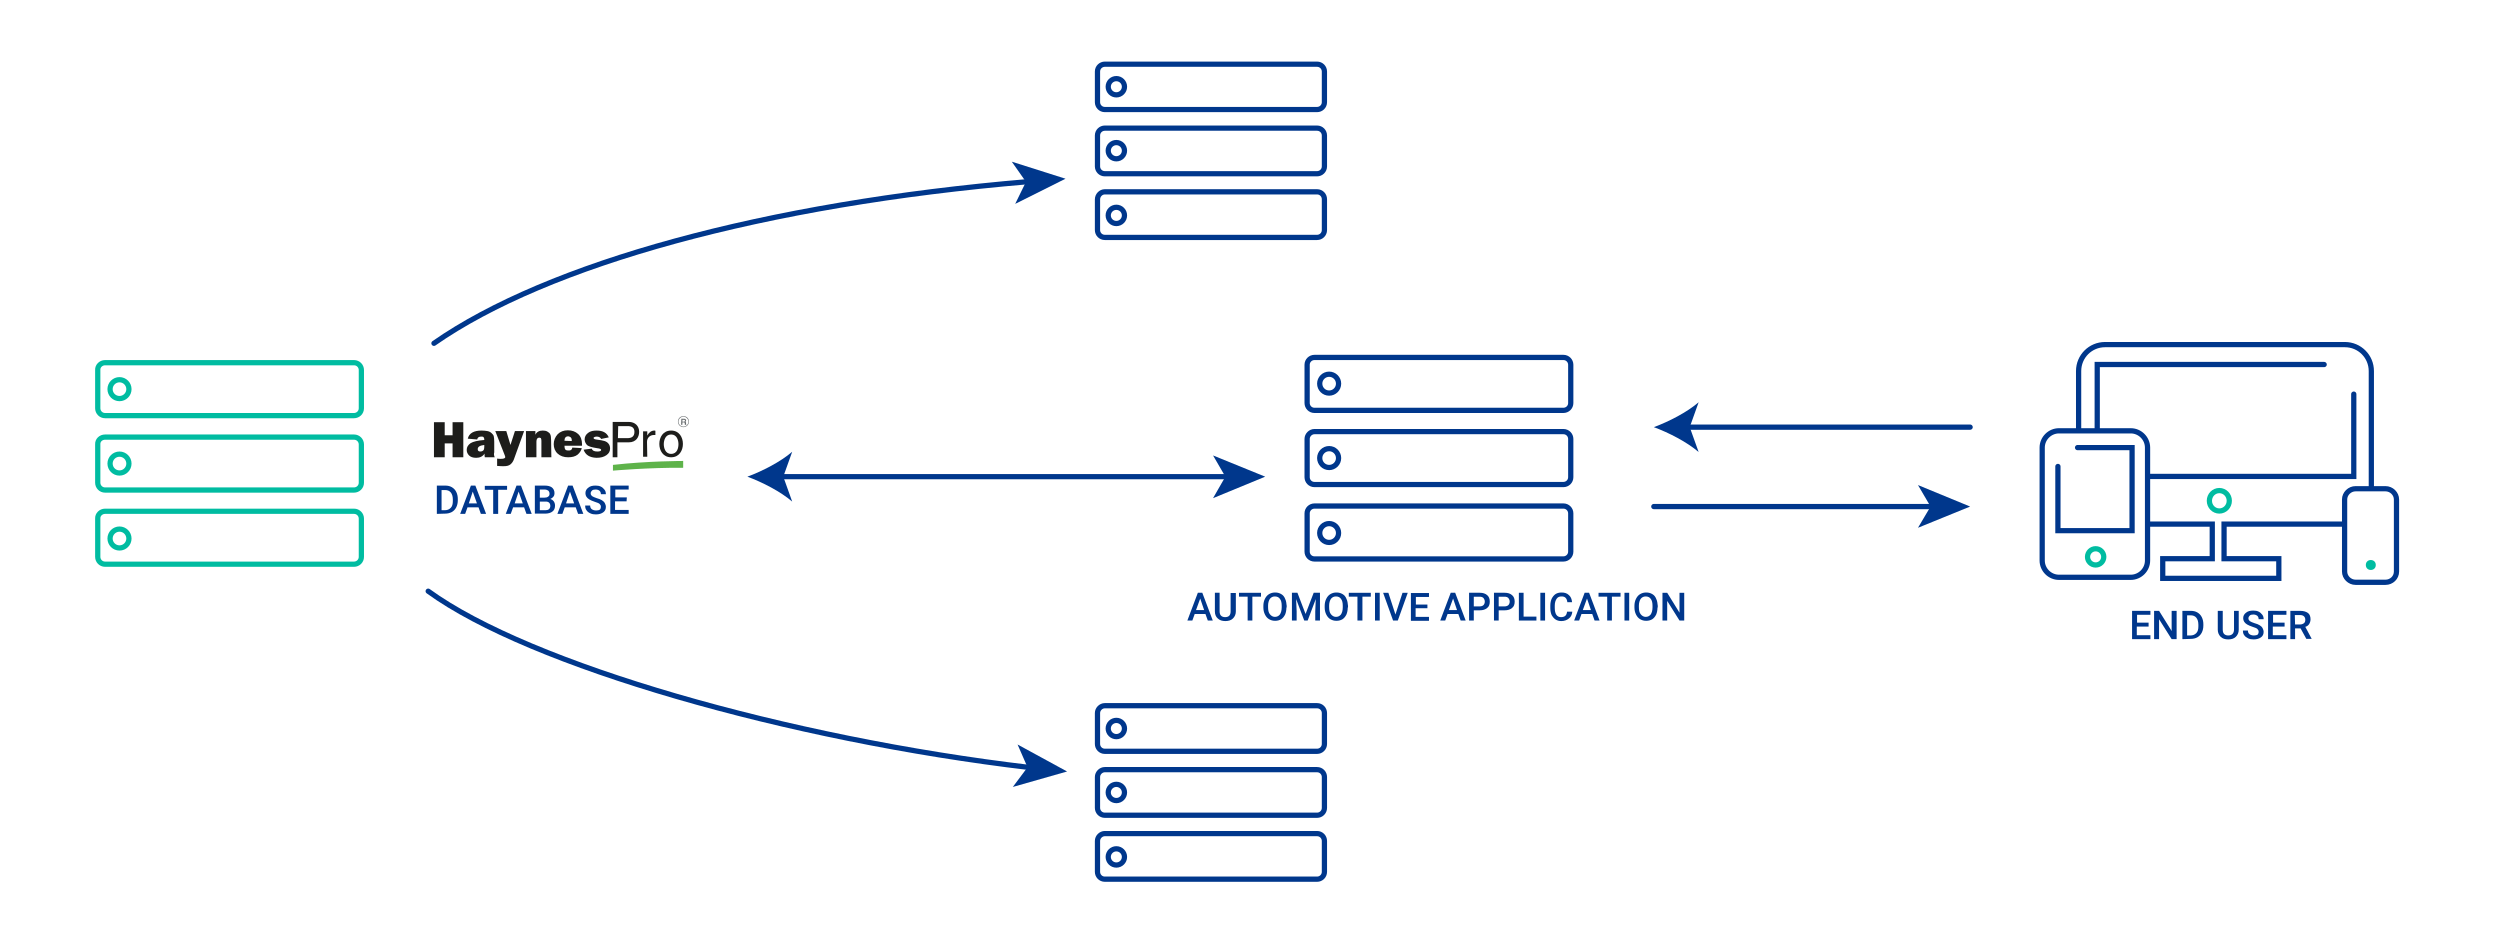 <?xml version="1.0" encoding="UTF-8"?> <svg xmlns="http://www.w3.org/2000/svg" xmlns:xlink="http://www.w3.org/1999/xlink" version="1.1" id="a" x="0px" y="0px" viewBox="0 0 954 360" style="enable-background:new 0 0 954 360;" xml:space="preserve"> <style type="text/css"> .st0{fill:none;stroke:#00BCA1;stroke-width:2;stroke-miterlimit:10;} .st1{fill:none;stroke:#00BCA1;stroke-width:2;stroke-linecap:round;stroke-miterlimit:10;} .st2{fill:none;stroke:#00378C;stroke-width:2;stroke-linecap:round;stroke-miterlimit:10;} .st3{fill:#00378C;} .st4{fill:none;stroke:#00378C;stroke-width:2;stroke-miterlimit:10;} .st5{fill:none;stroke:#00BCA1;stroke-width:2;stroke-linecap:round;stroke-miterlimit:10;} .st6{fill:#00BCA1;} .st7{enable-background:new ;} .st8{clip-path:url(#SVGID_00000010996892746660157620000006090638549779317933_);} .st9{fill:#1D1D1B;} .st10{clip-path:url(#SVGID_00000160167496981868998220000015267836714773858709_);} .st11{fill:#5EB34A;} .st12{fill-rule:evenodd;clip-rule:evenodd;fill:#696D6F;} .st13{fill:#696D6F;} .st14{fill:none;stroke:#00378C;stroke-width:2;stroke-linecap:round;stroke-miterlimit:10;} </style> <g> <g> <path class="st0" d="M40.1,195.1h95c1.6,0,2.8,1.3,2.8,2.8v14.6c0,1.6-1.3,2.8-2.8,2.8h-95c-1.6,0-2.8-1.3-2.8-2.8v-14.6 C37.2,196.4,38.5,195.1,40.1,195.1z"></path> <path class="st0" d="M40.1,166.8h95c1.6,0,2.8,1.3,2.8,2.8v14.6c0,1.6-1.3,2.8-2.8,2.8h-95c-1.6,0-2.8-1.3-2.8-2.8v-14.6 C37.2,168,38.5,166.8,40.1,166.8z"></path> <path class="st0" d="M40.1,138.4h95c1.6,0,2.8,1.3,2.8,2.8v14.6c0,1.6-1.3,2.8-2.8,2.8h-95c-1.6,0-2.8-1.3-2.8-2.8v-14.6 C37.2,139.7,38.5,138.4,40.1,138.4z"></path> <ellipse class="st1" cx="45.6" cy="148.5" rx="3.6" ry="3.6"></ellipse> <ellipse class="st1" cx="45.6" cy="176.9" rx="3.6" ry="3.6"></ellipse> <ellipse class="st1" cx="45.6" cy="205.5" rx="3.6" ry="3.6"></ellipse> </g> <g> <path class="st2" d="M393.1,292.9c-92.3-10.9-190.9-39.1-229.7-67.3"></path> <polygon class="st3" points="407.2,294.4 388.3,284.1 392.1,292.8 386.5,300.3 "></polygon> </g> <g> <path class="st2" d="M165.6,131c43.3-30.2,126.2-53.2,226.9-61.7"></path> <polygon class="st3" points="406.6,68.2 387.4,77.8 391.5,69.4 386.1,61.7 "></polygon> </g> <g> <path class="st4" d="M904.9,187v-45.4c0-5.6-4.5-10.1-10.1-10.1h-91.5c-5.6,0-10.1,4.5-10.1,10.1v22.8"></path> <polyline class="st4" points="819.6,200 844.2,200 844.2,213.2 825.3,213.2 825.3,220.7 869.6,220.7 869.6,213.2 848.7,213.2 848.7,200 893.8,200 "></polyline> <path class="st4" d="M779.3,213.9v-43.1c0-3.5,2.9-6.4,6.4-6.4h27.4c3.5,0,6.4,2.9,6.4,6.4v43.1c0,3.5-2.9,6.4-6.4,6.4h-27.4 C782.2,220.3,779.3,217.4,779.3,213.9z"></path> <path class="st4" d="M898.9,186.5h11.4c2.3,0,4.2,1.9,4.2,4.1v27.5c0,2.3-1.9,4.1-4.2,4.1h-11.4c-2.3,0-4.2-1.9-4.2-4.1v-27.5 C894.7,188.4,896.6,186.5,898.9,186.5z"></path> <ellipse class="st5" cx="799.7" cy="212.5" rx="3.1" ry="3.1"></ellipse> <circle class="st6" cx="904.7" cy="215.6" r="1.9"></circle> <ellipse class="st5" cx="846.9" cy="191.1" rx="3.8" ry="3.9"></ellipse> <polyline class="st2" points="898.2,150.4 898.2,181.8 819.8,181.8 "></polyline> <polyline class="st2" points="800.3,163.9 800.3,139.1 886.9,139.1 "></polyline> <polyline class="st2" points="792.8,170.8 813.6,170.8 813.6,202.5 785.3,202.5 785.3,178 "></polyline> </g> <g class="st7"> <path class="st3" d="M166.7,196.1v-10.8h3.2c1,0,1.8,0.2,2.5,0.6s1.3,1,1.7,1.8s0.6,1.7,0.6,2.7v0.5c0,1-0.2,1.9-0.6,2.7 c-0.4,0.8-1,1.4-1.7,1.8c-0.8,0.4-1.6,0.6-2.6,0.6L166.7,196.1L166.7,196.1z M168.5,186.9v7.8h1.2c1,0,1.7-0.3,2.3-0.9 s0.8-1.5,0.8-2.6v-0.6c0-1.2-0.3-2.1-0.8-2.7c-0.5-0.6-1.2-0.9-2.2-0.9h-1.3V186.9z"></path> </g> <g class="st7"> <path class="st3" d="M182.6,193.6h-4.2l-0.9,2.5h-1.9l4.1-10.8h1.7l4.1,10.8h-2L182.6,193.6z M178.9,192.1h3.1l-1.6-4.5 L178.9,192.1z"></path> <path class="st3" d="M193.5,186.9h-3.4v9.2h-1.9v-9.2H185v-1.5h8.5V186.9z"></path> </g> <g class="st7"> <path class="st3" d="M200,193.6h-4.2l-0.9,2.5H193l4.1-10.8h1.7l4.1,10.8h-2L200,193.6z M196.4,192.1h3.1l-1.6-4.5L196.4,192.1z"></path> <path class="st3" d="M204.1,196.1v-10.8h3.7c1.2,0,2.1,0.2,2.8,0.7c0.6,0.5,1,1.2,1,2.2c0,0.5-0.1,0.9-0.4,1.3 c-0.3,0.4-0.7,0.7-1.2,0.9c0.6,0.2,1,0.5,1.3,0.9s0.5,1,0.5,1.6c0,1-0.3,1.8-1,2.3c-0.6,0.5-1.6,0.8-2.8,0.8h-3.9V196.1z M206,189.9h1.8c0.6,0,1-0.1,1.4-0.4s0.5-0.6,0.5-1.1s-0.2-0.9-0.5-1.2c-0.3-0.2-0.8-0.4-1.4-0.4H206V189.9z M206,191.3v3.4h2.1 c0.6,0,1-0.1,1.4-0.4c0.3-0.3,0.5-0.7,0.5-1.2c0-1.1-0.6-1.7-1.7-1.7H206V191.3z"></path> <path class="st3" d="M219.7,193.6h-4.2l-0.9,2.5h-1.9l4.1-10.8h1.7l4.1,10.8h-2L219.7,193.6z M216,192.1h3.1l-1.6-4.5L216,192.1z"></path> <path class="st3" d="M229.3,193.4c0-0.5-0.2-0.8-0.5-1.1s-0.9-0.5-1.8-0.8c-0.9-0.3-1.6-0.6-2.1-0.9c-1-0.6-1.5-1.4-1.5-2.4 c0-0.9,0.4-1.6,1.1-2.1c0.7-0.6,1.6-0.8,2.8-0.8c0.7,0,1.4,0.1,2,0.4c0.6,0.3,1,0.7,1.4,1.2s0.5,1.1,0.5,1.7h-1.9 c0-0.6-0.2-1-0.5-1.3s-0.9-0.5-1.5-0.5s-1.1,0.1-1.4,0.4c-0.3,0.3-0.5,0.6-0.5,1.1c0,0.4,0.2,0.7,0.5,1c0.4,0.3,1,0.5,1.8,0.8 c0.8,0.2,1.5,0.5,2,0.8s0.9,0.7,1.1,1.1s0.4,0.9,0.4,1.4c0,0.9-0.3,1.6-1,2.1s-1.6,0.8-2.8,0.8c-0.8,0-1.5-0.1-2.1-0.4 c-0.7-0.3-1.2-0.7-1.5-1.2c-0.4-0.5-0.5-1.1-0.5-1.8h1.9c0,0.6,0.2,1.1,0.6,1.4s1,0.5,1.7,0.5c0.6,0,1.1-0.1,1.5-0.4 C229.2,194.1,229.3,193.8,229.3,193.4z"></path> <path class="st3" d="M239.1,191.3h-4.4v3.3h5.2v1.5h-7v-10.8h7v1.5h-5.1v3h4.4L239.1,191.3L239.1,191.3z"></path> </g> <g class="st7"> <path class="st3" d="M819.8,239.1h-4.4v3.3h5.2v1.5h-7v-10.8h7v1.5h-5.1v3h4.4v1.5H819.8z"></path> <path class="st3" d="M830.6,243.9h-1.9l-4.8-7.6v7.6H822v-10.8h1.9l4.8,7.7v-7.7h1.9L830.6,243.9L830.6,243.9z"></path> <path class="st3" d="M832.8,243.9v-10.8h3.2c1,0,1.8,0.2,2.5,0.6s1.3,1,1.7,1.8s0.6,1.7,0.6,2.7v0.5c0,1-0.2,1.9-0.6,2.7 c-0.4,0.8-1,1.4-1.7,1.8s-1.6,0.6-2.6,0.6L832.8,243.9L832.8,243.9z M834.6,234.7v7.8h1.2c1,0,1.7-0.3,2.3-0.9s0.8-1.5,0.8-2.6 v-0.6c0-1.2-0.3-2.1-0.8-2.7c-0.5-0.6-1.2-0.9-2.2-0.9h-1.3V234.7z"></path> <path class="st3" d="M854.3,233.1v7.2c0,1.1-0.4,2-1.1,2.7c-0.7,0.7-1.7,1-2.9,1s-2.2-0.3-2.9-1s-1.1-1.6-1.1-2.7v-7.2h1.9v7.2 c0,0.7,0.2,1.3,0.5,1.6c0.4,0.4,0.9,0.6,1.6,0.6c1.4,0,2.2-0.8,2.2-2.3v-7.1H854.3z"></path> <path class="st3" d="M861.9,241.1c0-0.5-0.2-0.8-0.5-1.1s-0.9-0.5-1.8-0.8c-0.9-0.3-1.6-0.6-2.1-0.9c-1-0.6-1.5-1.4-1.5-2.4 c0-0.9,0.4-1.6,1.1-2.1c0.7-0.6,1.6-0.8,2.8-0.8c0.7,0,1.4,0.1,2,0.4c0.6,0.3,1,0.7,1.4,1.2s0.5,1.1,0.5,1.7h-1.9 c0-0.6-0.2-1-0.5-1.3c-0.4-0.3-0.9-0.5-1.5-0.5s-1.1,0.1-1.4,0.4c-0.3,0.3-0.5,0.6-0.5,1.1c0,0.4,0.2,0.7,0.5,1 c0.4,0.3,1,0.5,1.8,0.8c0.8,0.2,1.5,0.5,2,0.8s0.9,0.7,1.1,1.1s0.4,0.9,0.4,1.4c0,0.9-0.3,1.6-1,2.1s-1.6,0.8-2.8,0.8 c-0.8,0-1.5-0.1-2.1-0.4s-1.2-0.7-1.5-1.2c-0.4-0.5-0.5-1.1-0.5-1.8h1.9c0,0.6,0.2,1.1,0.6,1.4c0.4,0.3,1,0.5,1.7,0.5 c0.6,0,1.1-0.1,1.5-0.4C861.7,241.9,861.9,241.6,861.9,241.1z"></path> <path class="st3" d="M871.7,239.1h-4.4v3.3h5.2v1.5h-7v-10.8h7v1.5h-5.1v3h4.4v1.5H871.7z"></path> <path class="st3" d="M877.9,239.8h-2.1v4.1H874v-10.8h3.8c1.2,0,2.2,0.3,2.9,0.8s1,1.4,1,2.4c0,0.7-0.2,1.3-0.5,1.8 s-0.8,0.9-1.5,1.1l2.4,4.5v0.1h-2L877.9,239.8z M875.8,238.3h1.9c0.6,0,1.1-0.2,1.5-0.5s0.5-0.8,0.5-1.3c0-0.6-0.2-1-0.5-1.3 s-0.8-0.5-1.5-0.5h-2L875.8,238.3L875.8,238.3z"></path> </g> <g> <g> <g> <defs> <rect id="SVGID_1_" x="165.6" y="158.8" width="97.3" height="20.8"></rect> </defs> <clipPath id="SVGID_00000115494940384906769640000007797403220947267489_"> <use xlink:href="#SVGID_1_" style="overflow:visible;"></use> </clipPath> <g style="clip-path:url(#SVGID_00000115494940384906769640000007797403220947267489_);"> <polygon class="st9" points="176.8,161.1 176.8,174.5 172.7,174.5 172.7,169.2 169.7,169.2 169.7,174.5 165.6,174.5 165.6,161.1 169.7,161.1 169.7,166.1 172.7,166.1 172.7,161.1 "></polygon> <g> <g> <g> <defs> <rect id="SVGID_00000004523566287838849720000010853260537237253009_" x="152.6" y="148.3" width="120.8" height="51.6"></rect> </defs> <clipPath id="SVGID_00000013174329330989588470000018028046807721005495_"> <use xlink:href="#SVGID_00000004523566287838849720000010853260537237253009_" style="overflow:visible;"></use> </clipPath> <g style="clip-path:url(#SVGID_00000013174329330989588470000018028046807721005495_);"> <path class="st9" d="M188.8,174.5H185c-0.1-0.4-0.1-0.9-0.1-1.4c-0.7,1.1-1.8,1.6-3.2,1.6c-1.2,0-2.1-0.3-2.7-0.9 c-0.6-0.6-0.9-1.3-0.9-2.1c0-1.1,0.5-1.9,1.5-2.6c1-0.6,2.7-1,5.2-1.2v-0.2c0-0.4-0.1-0.7-0.3-0.9s-0.5-0.2-0.9-0.2 c-0.9,0-1.4,0.4-1.5,1.1l-3.6-0.3c0.5-2.1,2.3-3.1,5.3-3.1c0.8,0,1.6,0.1,2.2,0.2s1.2,0.4,1.6,0.8s0.7,0.7,0.8,1.1 s0.2,1.1,0.2,2.2v4C188.4,173.3,188.5,173.9,188.8,174.5 M184.8,169.8c-1.7,0.2-2.5,0.7-2.5,1.6c0,0.6,0.3,0.9,1,0.9 c0.4,0,0.8-0.1,1.1-0.4c0.3-0.2,0.4-0.8,0.4-1.6V169.8L184.8,169.8z"></path> <path class="st9" d="M200,164.5l-3.9,10.8c-0.3,0.8-0.7,1.4-1.3,1.9s-1.4,0.7-2.6,0.7c-0.3,0-1.5,0-2.5-0.1V175 c0.5,0.1,1,0.1,1.4,0.1c1.1,0,1.7-0.2,1.7-0.7c0-0.2-0.1-0.4-0.2-0.7l-3.6-9.2h4.2l1.6,5.3l1.7-5.3L200,164.5L200,164.5z"></path> <path class="st9" d="M210.4,174.5h-3.8v-6.3c0-0.5-0.1-0.8-0.2-1c-0.2-0.1-0.4-0.2-0.6-0.2c-0.7,0-1.1,0.5-1.1,1.5v6h-4 v-10h3.6v1.4c0.5-1.1,1.5-1.6,2.8-1.6c0.7,0,1.3,0.1,1.8,0.4c0.5,0.3,0.9,0.6,1.1,1.1c0.2,0.4,0.3,1.2,0.3,2.3L210.4,174.5 L210.4,174.5z"></path> <path class="st9" d="M218.4,170.8l3.6,0.2c-0.2,1-0.8,1.8-1.6,2.5c-0.9,0.7-2.1,1-3.6,1c-1.7,0-3-0.5-4-1.4 s-1.5-2.2-1.5-3.6s0.5-2.7,1.5-3.8c1-1,2.3-1.5,3.9-1.5s2.9,0.5,3.9,1.4s1.5,2.3,1.5,3.9c0,0.1,0,0.3,0,0.6h-6.7 c0,0.6,0.1,1.1,0.3,1.4s0.6,0.4,1.2,0.4C217.8,172,218.3,171.6,218.4,170.8 M218.2,168.3c0-0.7-0.1-1.1-0.4-1.4 c-0.3-0.2-0.6-0.4-1-0.4c-0.9,0-1.4,0.6-1.4,1.7L218.2,168.3L218.2,168.3z"></path> <path class="st9" d="M222.7,171.6l3.1-0.4c0.2,0.7,0.9,1.1,2.1,1.1c1,0,1.5-0.2,1.5-0.6c0-0.2-0.1-0.3-0.3-0.4 c-0.2-0.1-0.7-0.2-1.4-0.3c-2-0.3-3.3-0.7-3.8-1.3s-0.8-1.3-0.8-2c0-1,0.4-1.8,1.3-2.5s2-0.9,3.3-0.9 c2.4,0,3.9,0.9,4.6,2.6l-2.9,0.6c-0.3-0.6-0.9-0.9-1.7-0.9c-0.4,0-0.7,0.1-0.9,0.2c-0.2,0.1-0.3,0.2-0.3,0.3 c0,0.3,0.3,0.5,0.9,0.6c1.6,0.2,2.7,0.4,3.3,0.6c0.6,0.2,1.1,0.5,1.5,1s0.6,1.1,0.6,1.8c0,1.1-0.4,1.9-1.4,2.6 s-2.2,1-3.8,1C225,174.6,223.4,173.6,222.7,171.6"></path> <path class="st9" d="M235.6,174.5h-1.8V161h6.1c2.5,0,4,1.6,4,3.8c0,1.9-1.1,4-4,4h-4.3V174.5z M235.8,167.2h3.6 c1.6,0,2.7-0.6,2.7-2.4c0-1.7-1.1-2.2-2.6-2.2h-3.6L235.8,167.2L235.8,167.2z"></path> <path class="st9" d="M247,174.3h-1.6v-9.7h1.6v1.6l0,0c0.6-1.1,1.5-1.9,2.7-1.9c0.2,0,0.3,0,0.4,0.1v1.6h-0.6 c-1.6,0-2.6,1.2-2.6,2.6L247,174.3L247,174.3z"></path> <path class="st9" d="M256.1,164.3c3.1,0,4.5,2.6,4.5,5.1s-1.4,5.1-4.5,5.1s-4.5-2.6-4.5-5.1S253,164.3,256.1,164.3 M256.1,173.2c2.4,0,2.8-2.4,2.8-3.7s-0.5-3.7-2.8-3.7s-2.8,2.4-2.8,3.7S253.8,173.2,256.1,173.2"></path> <path class="st11" d="M233.9,179.6c0,0,13.5-1.2,26.8-1.1v-2.6c0,0-13.5,0-26.8,1.5L233.9,179.6L233.9,179.6z"></path> <path class="st12" d="M259.9,162.1h0.5v-0.9h0.6c0.2,0,0.3,0.1,0.3,0.2c0,0.2,0,0.4,0,0.5s0,0.1,0.1,0.2h0.5V162 c0,0-0.1-0.1-0.1-0.2c0-0.1,0-0.4,0-0.5c0-0.2-0.2-0.3-0.3-0.3c0.2-0.1,0.3-0.2,0.3-0.4s0-0.4,0-0.4 c-0.1-0.2-0.3-0.3-0.5-0.4H260L259.9,162.1L259.9,162.1z M260.4,160.2h0.7c0.2,0,0.3,0.1,0.3,0.3s-0.2,0.4-0.3,0.4h-0.7 V160.2L260.4,160.2z"></path> <path class="st13" d="M260.8,163c-1.1,0-2.1-0.9-2.1-2.1s0.9-2.1,2.1-2.1s2.1,0.9,2.1,2.1S261.9,163,260.8,163 M260.8,159 c-1,0-1.9,0.9-1.9,1.9s0.9,1.9,1.9,1.9s1.9-0.9,1.9-1.9S261.8,159,260.8,159"></path> </g> </g> </g> </g> </g> </g> </g> </g> <g> <path class="st4" d="M421.6,73.2h81c1.6,0,2.8,1.3,2.8,2.8v11.8c0,1.6-1.3,2.8-2.8,2.8h-81c-1.6,0-2.8-1.3-2.8-2.8V76.1 C418.8,74.5,420.1,73.2,421.6,73.2z"></path> <path class="st4" d="M421.6,48.9h81c1.6,0,2.8,1.3,2.8,2.8v11.8c0,1.6-1.3,2.8-2.8,2.8h-81c-1.6,0-2.8-1.3-2.8-2.8V51.7 C418.8,50.1,420.1,48.9,421.6,48.9z"></path> <path class="st4" d="M421.6,24.5h81c1.6,0,2.8,1.3,2.8,2.8V39c0,1.6-1.3,2.8-2.8,2.8h-81c-1.6,0-2.8-1.3-2.8-2.8V27.3 C418.8,25.7,420.1,24.5,421.6,24.5z"></path> <ellipse class="st14" cx="426" cy="33.1" rx="3.1" ry="3.1"></ellipse> <ellipse class="st14" cx="426" cy="57.5" rx="3.1" ry="3.1"></ellipse> <ellipse class="st14" cx="426" cy="82.2" rx="3.1" ry="3.1"></ellipse> </g> <g> <path class="st4" d="M421.6,318.1h81c1.6,0,2.8,1.3,2.8,2.8v11.8c0,1.6-1.3,2.8-2.8,2.8h-81c-1.6,0-2.8-1.3-2.8-2.8v-11.8 C418.8,319.4,420.1,318.1,421.6,318.1z"></path> <path class="st4" d="M421.6,293.7h81c1.6,0,2.8,1.3,2.8,2.8v11.8c0,1.6-1.3,2.8-2.8,2.8h-81c-1.6,0-2.8-1.3-2.8-2.8v-11.8 C418.8,295,420.1,293.7,421.6,293.7z"></path> <path class="st4" d="M421.6,269.3h81c1.6,0,2.8,1.3,2.8,2.8v11.8c0,1.6-1.3,2.8-2.8,2.8h-81c-1.6,0-2.8-1.3-2.8-2.8v-11.8 C418.8,270.6,420.1,269.3,421.6,269.3z"></path> <ellipse class="st14" cx="426" cy="278" rx="3.1" ry="3.1"></ellipse> <ellipse class="st14" cx="426" cy="302.4" rx="3.1" ry="3.1"></ellipse> <ellipse class="st14" cx="426" cy="327" rx="3.1" ry="3.1"></ellipse> </g> <g> <path class="st4" d="M501.6,193.1h95c1.6,0,2.8,1.3,2.8,2.8v14.6c0,1.6-1.3,2.8-2.8,2.8h-95c-1.6,0-2.8-1.3-2.8-2.8v-14.6 C498.8,194.3,500.1,193.1,501.6,193.1z"></path> <path class="st4" d="M501.6,164.7h95c1.6,0,2.8,1.3,2.8,2.8v14.6c0,1.6-1.3,2.8-2.8,2.8h-95c-1.6,0-2.8-1.3-2.8-2.8v-14.6 C498.8,166,500.1,164.7,501.6,164.7z"></path> <path class="st4" d="M501.6,136.4h95c1.6,0,2.8,1.3,2.8,2.8v14.6c0,1.6-1.3,2.8-2.8,2.8h-95c-1.6,0-2.8-1.3-2.8-2.8v-14.6 C498.8,137.6,500.1,136.4,501.6,136.4z"></path> <ellipse class="st14" cx="507.2" cy="146.4" rx="3.6" ry="3.6"></ellipse> <ellipse class="st14" cx="507.2" cy="174.8" rx="3.6" ry="3.6"></ellipse> <ellipse class="st14" cx="507.2" cy="203.4" rx="3.6" ry="3.6"></ellipse> </g> <g> <line class="st2" x1="297.3" y1="181.9" x2="468.7" y2="181.9"></line> <path class="st3" d="M285.2,181.9c5.7,2.1,12.7,5.7,17.1,9.5l-3.4-9.5l3.4-9.5C297.9,176.2,290.9,179.8,285.2,181.9z"></path> <polygon class="st3" points="482.8,181.9 462.9,190.1 467.6,181.9 462.9,173.8 "></polygon> </g> <g> <line class="st2" x1="643.2" y1="163" x2="751.8" y2="163"></line> <path class="st3" d="M631.1,163c5.7,2.1,12.7,5.7,17.1,9.5l-3.4-9.5l3.4-9.5C643.8,157.3,636.8,160.9,631.1,163z"></path> </g> <g> <line class="st2" x1="631.1" y1="193.3" x2="737.7" y2="193.3"></line> <polygon class="st3" points="751.8,193.3 731.9,201.4 736.7,193.3 731.9,185.1 "></polygon> </g> </g> <g> <path class="st3" d="M460,234.3h-4.1l-0.9,2.5h-1.9l4-10.6h1.7l4,10.6h-1.9L460,234.3z M456.4,232.8h3.1l-1.5-4.4L456.4,232.8z"></path> <path class="st3" d="M471.6,226.2v7.1c0,1.1-0.4,2-1.1,2.7s-1.7,1-2.9,1c-1.2,0-2.2-0.3-2.9-1c-0.7-0.6-1.1-1.5-1.1-2.7v-7.1h1.8 v7.1c0,0.7,0.2,1.3,0.5,1.6c0.4,0.4,0.9,0.6,1.6,0.6c1.4,0,2.1-0.7,2.1-2.2v-7H471.6z"></path> <path class="st3" d="M481.2,227.7h-3.3v9.1h-1.8v-9.1h-3.3v-1.5h8.4V227.7z"></path> <path class="st3" d="M490.9,231.8c0,1-0.2,2-0.5,2.7c-0.4,0.8-0.9,1.4-1.5,1.8c-0.7,0.4-1.4,0.6-2.3,0.6c-0.9,0-1.6-0.2-2.3-0.6 c-0.7-0.4-1.2-1-1.6-1.8c-0.4-0.8-0.6-1.7-0.6-2.7v-0.6c0-1,0.2-1.9,0.6-2.7s0.9-1.4,1.6-1.8c0.7-0.4,1.4-0.6,2.3-0.6 s1.6,0.2,2.3,0.6c0.7,0.4,1.2,1,1.5,1.8c0.4,0.8,0.5,1.7,0.6,2.7V231.8z M489.1,231.2c0-1.2-0.2-2.1-0.7-2.7 c-0.4-0.6-1.1-0.9-1.9-0.9c-0.8,0-1.4,0.3-1.9,0.9c-0.4,0.6-0.7,1.5-0.7,2.6v0.6c0,1.2,0.2,2.1,0.7,2.7s1.1,1,1.9,1 c0.8,0,1.4-0.3,1.9-0.9c0.4-0.6,0.7-1.5,0.7-2.7V231.2z"></path> <path class="st3" d="M495.1,226.2l3.1,8.1l3.1-8.1h2.4v10.6h-1.8v-3.5l0.2-4.7l-3.1,8.2h-1.3l-3.1-8.2l0.2,4.7v3.5h-1.8v-10.6 H495.1z"></path> <path class="st3" d="M514.3,231.8c0,1-0.2,2-0.5,2.7c-0.4,0.8-0.9,1.4-1.5,1.8c-0.7,0.4-1.4,0.6-2.3,0.6c-0.9,0-1.6-0.2-2.3-0.6 c-0.7-0.4-1.2-1-1.6-1.8c-0.4-0.8-0.6-1.7-0.6-2.7v-0.6c0-1,0.2-1.9,0.6-2.7s0.9-1.4,1.6-1.8c0.7-0.4,1.4-0.6,2.3-0.6 s1.6,0.2,2.3,0.6c0.7,0.4,1.2,1,1.5,1.8c0.4,0.8,0.5,1.7,0.6,2.7V231.8z M512.4,231.2c0-1.2-0.2-2.1-0.7-2.7 c-0.4-0.6-1.1-0.9-1.9-0.9c-0.8,0-1.4,0.3-1.9,0.9c-0.4,0.6-0.7,1.5-0.7,2.6v0.6c0,1.2,0.2,2.1,0.7,2.7s1.1,1,1.9,1 c0.8,0,1.4-0.3,1.9-0.9c0.4-0.6,0.7-1.5,0.7-2.7V231.2z"></path> <path class="st3" d="M523.2,227.7h-3.3v9.1H518v-9.1h-3.3v-1.5h8.4V227.7z"></path> <path class="st3" d="M526.5,236.8h-1.8v-10.6h1.8V236.8z"></path> <path class="st3" d="M532.5,234.5l2.7-8.3h2l-3.8,10.6h-1.8l-3.8-10.6h2L532.5,234.5z"></path> <path class="st3" d="M544.6,232.1h-4.4v3.3h5.1v1.5h-6.9v-10.6h6.9v1.5h-5v2.9h4.4V232.1z"></path> <path class="st3" d="M556.5,234.3h-4.1l-0.9,2.5h-1.9l4-10.6h1.7l4,10.6h-1.9L556.5,234.3z M552.9,232.8h3.1l-1.5-4.4L552.9,232.8z "></path> <path class="st3" d="M562.4,232.9v3.9h-1.8v-10.6h4.1c1.2,0,2.1,0.3,2.8,0.9c0.7,0.6,1,1.4,1,2.5c0,1-0.3,1.9-1,2.4 c-0.7,0.6-1.6,0.9-2.9,0.9H562.4z M562.4,231.4h2.2c0.7,0,1.2-0.2,1.5-0.5c0.3-0.3,0.5-0.8,0.5-1.3c0-0.6-0.2-1-0.5-1.4 c-0.3-0.3-0.8-0.5-1.4-0.5h-2.3V231.4z"></path> <path class="st3" d="M571.9,232.9v3.9h-1.8v-10.6h4.1c1.2,0,2.1,0.3,2.8,0.9c0.7,0.6,1,1.4,1,2.5c0,1-0.3,1.9-1,2.4 c-0.7,0.6-1.6,0.9-2.9,0.9H571.9z M571.9,231.4h2.2c0.7,0,1.2-0.2,1.5-0.5c0.3-0.3,0.5-0.8,0.5-1.3c0-0.6-0.2-1-0.5-1.4 c-0.3-0.3-0.8-0.5-1.4-0.5h-2.3V231.4z"></path> <path class="st3" d="M581.5,235.3h4.8v1.5h-6.7v-10.6h1.8V235.3z"></path> <path class="st3" d="M589.6,236.8h-1.8v-10.6h1.8V236.8z"></path> <path class="st3" d="M600,233.4c-0.1,1.1-0.5,2-1.3,2.6c-0.7,0.6-1.7,1-2.9,1c-0.8,0-1.6-0.2-2.2-0.6c-0.6-0.4-1.1-1-1.5-1.7 c-0.3-0.7-0.5-1.6-0.5-2.6v-1c0-1,0.2-1.9,0.5-2.6c0.4-0.8,0.9-1.4,1.5-1.8s1.4-0.6,2.3-0.6c1.2,0,2.1,0.3,2.8,1 c0.7,0.6,1.1,1.5,1.2,2.7h-1.8c-0.1-0.8-0.3-1.3-0.7-1.7s-0.9-0.5-1.6-0.5c-0.8,0-1.4,0.3-1.8,0.9s-0.7,1.4-0.7,2.6v0.9 c0,1.1,0.2,2,0.6,2.6c0.4,0.6,1,0.9,1.8,0.9c0.7,0,1.3-0.2,1.6-0.5c0.4-0.3,0.6-0.9,0.7-1.6H600z"></path> <path class="st3" d="M607.6,234.3h-4.1l-0.9,2.5h-1.9l4-10.6h1.7l4,10.6h-1.9L607.6,234.3z M604,232.8h3.1l-1.5-4.4L604,232.8z"></path> <path class="st3" d="M618.4,227.7h-3.3v9.1h-1.8v-9.1H610v-1.5h8.4V227.7z"></path> <path class="st3" d="M621.7,236.8h-1.8v-10.6h1.8V236.8z"></path> <path class="st3" d="M632.5,231.8c0,1-0.2,2-0.5,2.7c-0.4,0.8-0.9,1.4-1.5,1.8c-0.7,0.4-1.4,0.6-2.3,0.6c-0.9,0-1.6-0.2-2.3-0.6 c-0.7-0.4-1.2-1-1.6-1.8c-0.4-0.8-0.6-1.7-0.6-2.7v-0.6c0-1,0.2-1.9,0.6-2.7s0.9-1.4,1.6-1.8c0.7-0.4,1.4-0.6,2.3-0.6 s1.6,0.2,2.3,0.6c0.7,0.4,1.2,1,1.5,1.8c0.4,0.8,0.5,1.7,0.6,2.7V231.8z M630.6,231.2c0-1.2-0.2-2.1-0.7-2.7 c-0.4-0.6-1.1-0.9-1.9-0.9c-0.8,0-1.4,0.3-1.9,0.9c-0.4,0.6-0.7,1.5-0.7,2.6v0.6c0,1.2,0.2,2.1,0.7,2.7s1.1,1,1.9,1 c0.8,0,1.4-0.3,1.9-0.9c0.4-0.6,0.7-1.5,0.7-2.7V231.2z"></path> <path class="st3" d="M642.7,236.8h-1.8l-4.7-7.5v7.5h-1.8v-10.6h1.8l4.7,7.6v-7.6h1.8V236.8z"></path> </g> </svg> 